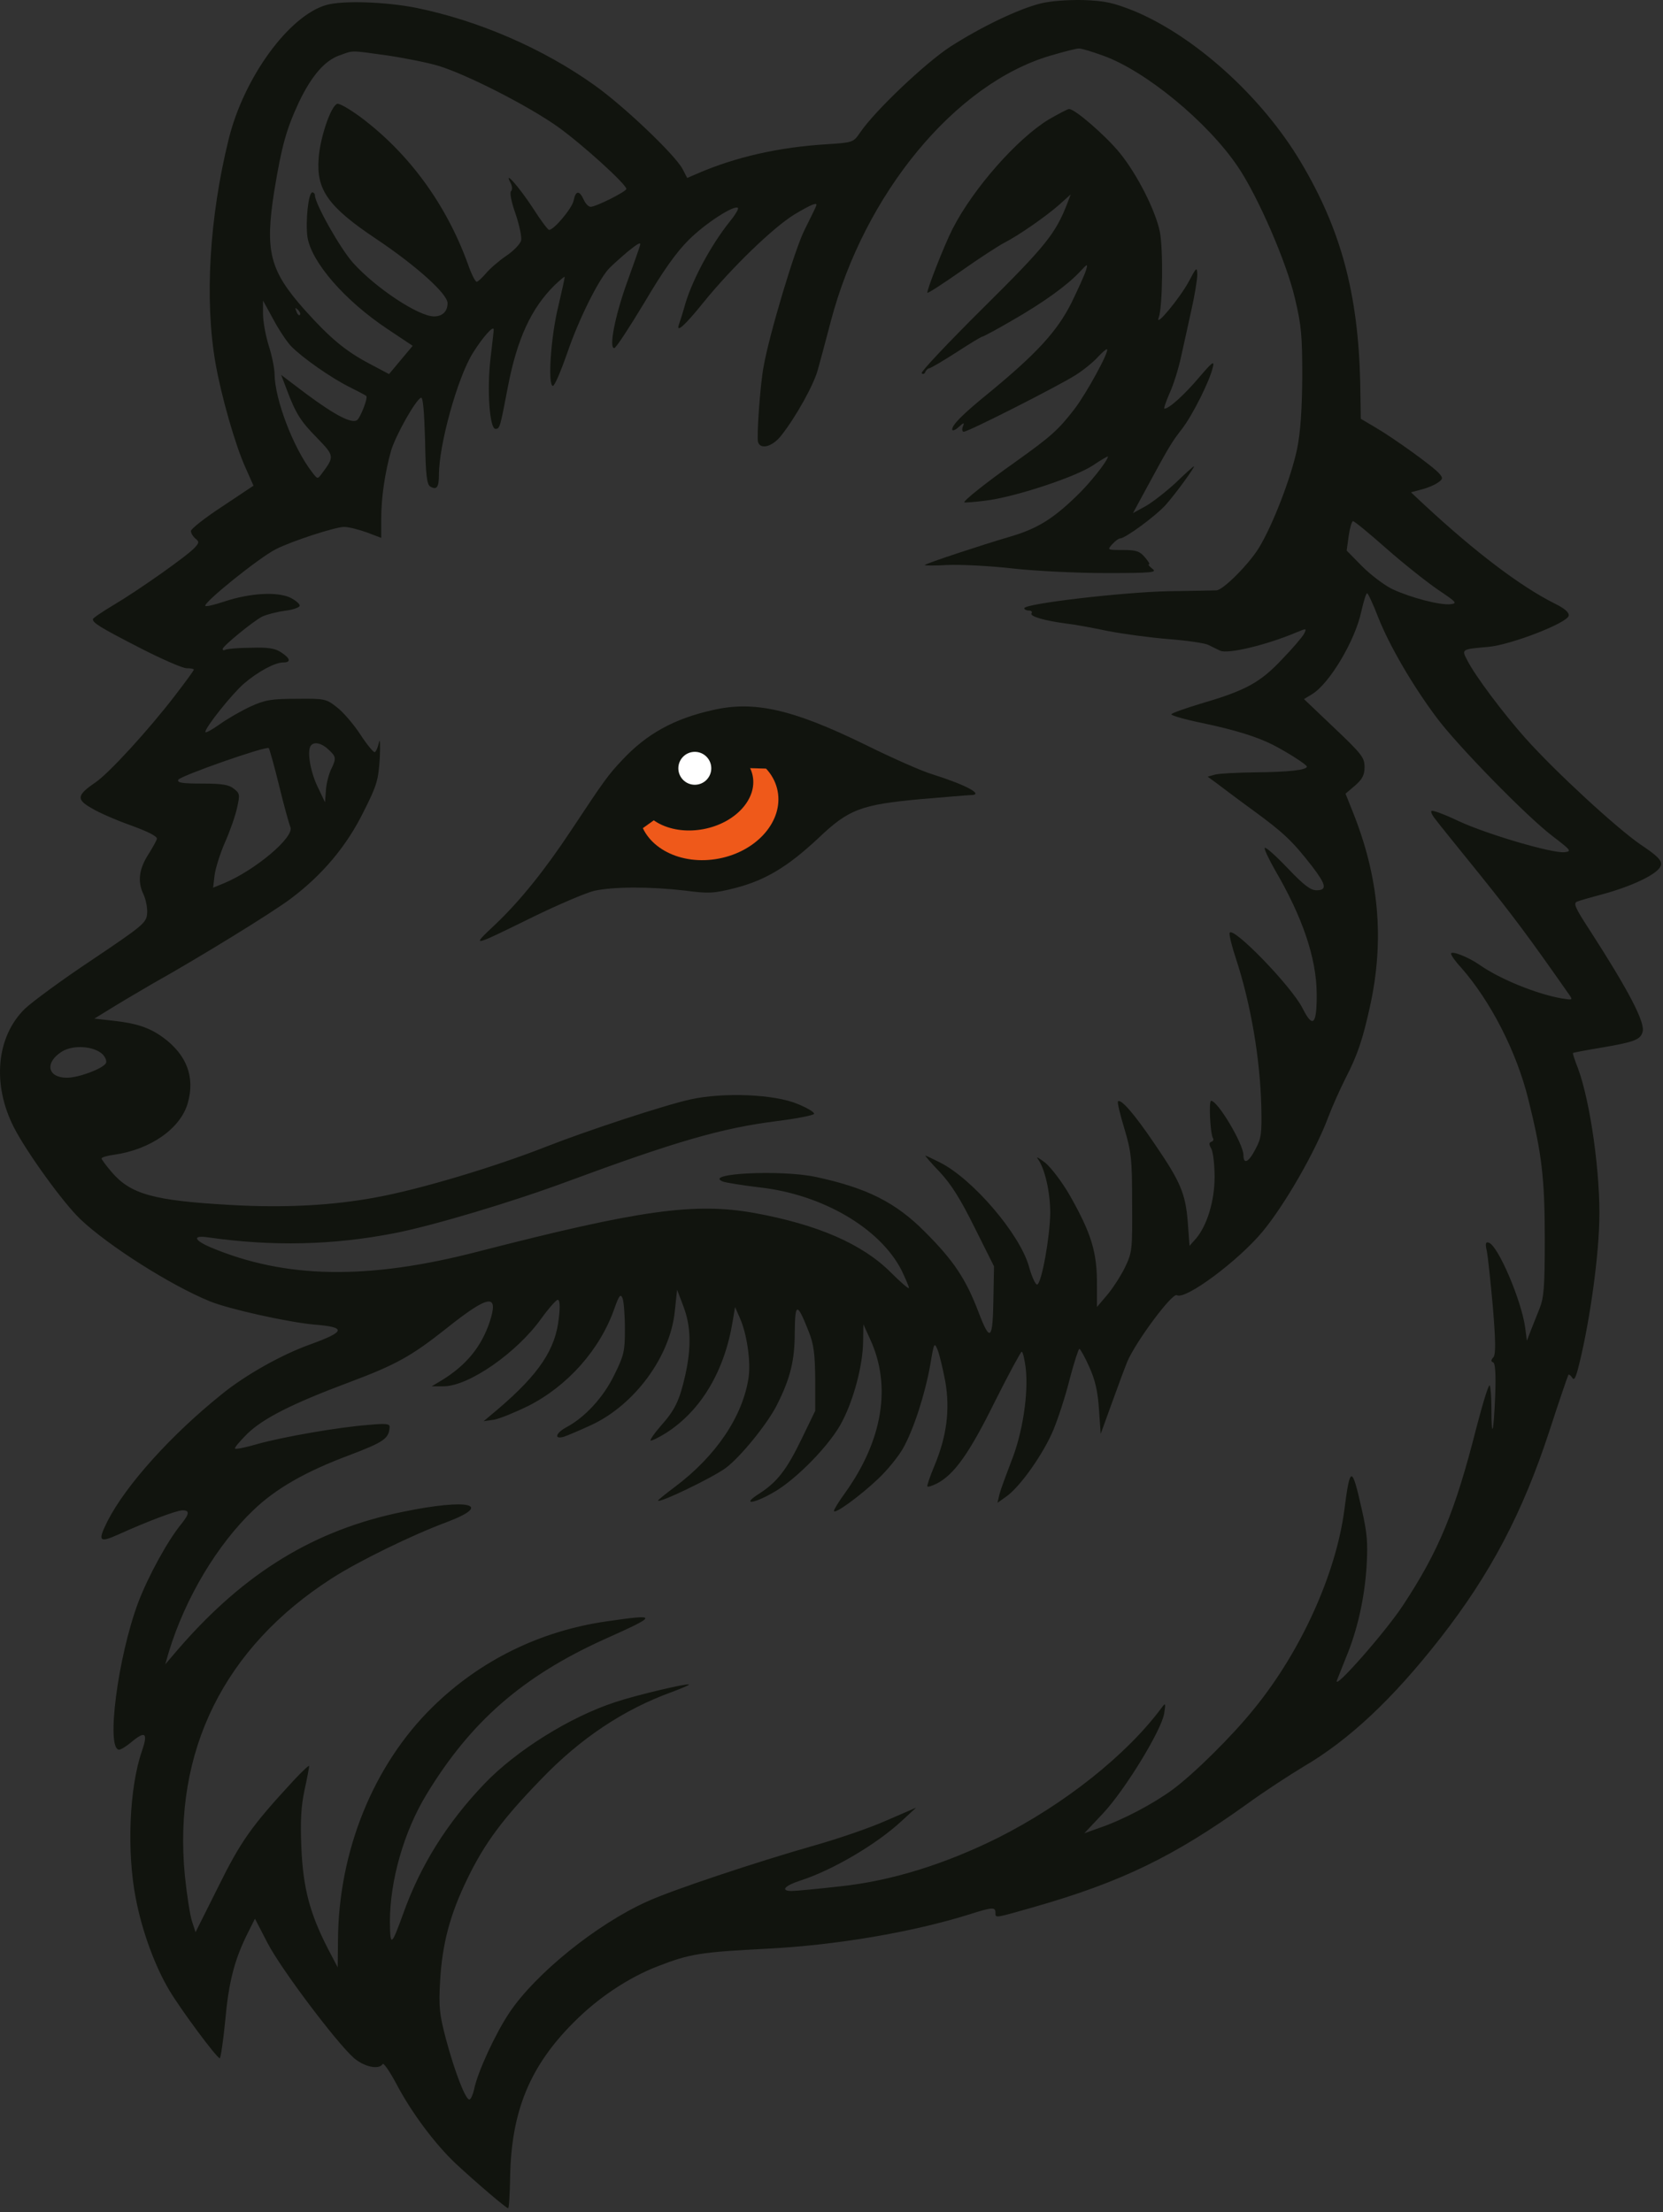 <svg width="303" height="403" viewBox="0 0 303 403" fill="none" xmlns="http://www.w3.org/2000/svg">
<rect x="0" y="0" width="303" height="403" fill="#333333" stroke="none"/>
<path d="M189.568 0.638C185.417 1.689 178.692 4.947 173.123 8.519C168.552 11.514 159.41 20.183 156.731 24.123C155.47 25.962 155.417 25.962 150.689 26.277C141.967 26.803 134.086 28.589 127.151 31.584L125.207 32.424L124.367 30.796C123.001 28.221 113.701 19.342 108.29 15.507C98.938 8.834 87.169 3.738 75.82 1.426C70.251 0.323 62.476 0.06 59.481 0.901C52.651 2.845 44.455 14.088 41.67 25.332C38.15 39.57 37.257 54.648 39.253 66.102C40.304 72.144 42.879 81.128 44.717 85.174L46.188 88.484L40.514 92.266C37.362 94.316 34.788 96.365 34.788 96.732C34.788 97.153 35.155 97.731 35.576 98.098C36.311 98.676 36.311 98.886 35.471 99.779C34.21 101.198 25.278 107.503 20.76 110.182C18.658 111.443 16.924 112.599 16.924 112.809C16.924 113.492 18.185 114.28 25.436 118.011C29.428 120.06 33.264 121.741 33.999 121.741C34.735 121.741 35.313 121.846 35.313 122.004C35.313 122.161 33.737 124.315 31.793 126.837C27.064 132.984 19.971 140.76 17.397 142.546C13.982 144.858 13.877 145.646 16.662 147.222C17.922 148.01 21.18 149.429 23.859 150.375C27.012 151.531 28.693 152.371 28.588 152.844C28.483 153.212 27.8 154.42 27.117 155.523C25.331 158.255 25.015 160.567 26.119 162.879C26.591 163.877 26.907 165.506 26.802 166.504C26.644 168.133 26.014 168.658 16.714 174.91C11.25 178.536 5.786 182.581 4.525 183.789C-0.676 188.886 -1.464 197.555 2.529 205.383C4.84 209.901 11.513 219.148 14.665 222.143C19.709 226.924 31.005 234.122 38.203 237.064C41.618 238.483 52.546 240.899 57.274 241.32C63.159 241.793 63.001 242.581 56.486 244.945C51.337 246.784 44.665 250.514 40.304 254.087C31.162 261.442 22.966 270.531 19.604 277.099C17.765 280.777 18.028 281.144 21.548 279.568C26.644 277.256 32.161 275.155 33.264 275.155C34.577 275.155 34.525 275.785 33.054 277.624C30.584 280.619 27.012 287.134 25.173 291.967C21.443 301.95 19.288 318.762 21.705 318.762C22.02 318.762 22.966 318.184 23.859 317.449C26.486 315.242 27.012 315.663 25.856 319.025C23.544 325.645 23.071 337.414 24.753 345.925C25.908 351.914 28.273 358.324 30.9 362.685C33.001 366.205 39.516 374.979 40.041 374.979C40.199 374.979 40.672 371.879 41.04 368.097C41.67 361.056 42.721 357.011 45.138 352.177L46.451 349.55L48.763 354.016C51.18 358.692 61.267 372.089 64.472 374.927C66.364 376.555 69.043 377.133 69.726 376.03C69.884 375.767 70.987 377.343 72.195 379.603C74.98 384.909 79.288 390.636 83.018 394.156C86.749 397.623 92.213 402.299 92.581 402.299C92.738 402.299 92.896 399.725 92.948 396.573C93.158 384.594 96.573 376.398 104.507 368.464C108.973 363.946 114.542 360.268 119.848 358.219C125.68 355.96 127.572 355.645 139.866 355.014C152.317 354.384 166.24 352.02 176.643 348.762C180.741 347.449 181.372 347.396 181.372 348.447C181.372 349.498 181.109 349.498 188.517 347.396C204.279 342.878 213.841 338.254 227.238 328.64C230.338 326.38 234.961 323.386 237.483 321.862C245.837 316.976 253.77 309.515 262.439 298.43C271.581 286.714 277.413 275.628 282.299 260.707C284.085 255.19 285.662 250.619 285.767 250.462C285.872 250.356 286.187 250.567 286.45 250.987C286.765 251.512 287.028 251.145 287.448 249.621C289.392 242.265 291.178 230.339 291.388 222.616C291.651 214.052 289.76 200.655 287.5 194.613C286.922 193.141 286.502 191.88 286.607 191.828C286.66 191.775 289.077 191.303 291.966 190.83C297.798 189.831 298.849 189.411 299.269 188.045C299.847 186.364 296.747 180.48 289.707 169.551C286.922 165.296 286.607 164.508 287.395 164.245C287.868 164.035 290.18 163.404 292.492 162.774C298.061 161.198 302.422 158.991 302.632 157.572C302.789 156.732 301.949 155.891 298.954 153.895C294.593 150.9 283.613 140.813 278.043 134.613C273.998 130.095 268.744 123.107 267.325 120.27C266.275 118.273 266.275 118.273 271.161 117.853C275.311 117.485 285.556 113.492 285.819 112.179C285.924 111.601 285.136 110.865 283.192 109.92C277.045 106.82 268.954 100.725 259.55 92.004L257.08 89.692L259.024 89.167C260.128 88.904 261.441 88.326 262.019 87.906C262.912 87.275 262.912 87.065 262.282 86.329C261.388 85.174 253.875 79.762 250.513 77.818L247.939 76.295L247.833 69.727C247.466 53.493 244.313 41.776 237.01 29.535C229.918 17.608 217.729 6.628 206.643 2.004C202.807 0.481 201.389 0.165 197.396 0.008C194.506 -0.045 191.512 0.165 189.568 0.638ZM201.021 10.148C208.744 12.932 219.988 22.179 225.504 30.323C229.13 35.629 234.383 47.713 235.907 54.228C237.115 59.272 237.273 61.111 237.273 68.676C237.221 74.823 236.958 78.659 236.327 81.811C235.224 87.013 231.967 95.524 229.392 99.779C227.606 102.722 222.825 107.555 221.616 107.555C221.301 107.555 217.361 107.66 212.895 107.713C204.699 107.871 186.625 109.972 186.625 110.813C186.625 111.023 186.993 111.233 187.466 111.233C187.886 111.233 188.149 111.443 187.939 111.758C187.624 112.284 190.251 113.072 194.244 113.597C195.715 113.755 199.13 114.385 201.862 114.963C204.594 115.489 209.585 116.172 212.947 116.434C216.257 116.697 219.515 117.17 220.145 117.485C220.776 117.8 221.722 118.273 222.299 118.536C223.613 119.219 230.706 117.538 236.17 115.226C238.061 114.438 238.114 114.438 237.588 115.489C237.273 116.067 235.487 118.168 233.595 120.112C229.655 124.315 226.975 125.786 219.095 128.098C215.942 129.044 213.42 129.937 213.42 130.147C213.42 130.357 215.942 131.093 219.042 131.723C225.031 132.984 228.919 134.193 231.862 135.664C234.541 137.03 238.061 139.289 238.114 139.657C238.114 140.287 234.804 140.655 228.709 140.707C225.347 140.76 222.037 140.918 221.354 141.128L220.04 141.496L221.616 142.651C222.457 143.282 225.504 145.594 228.394 147.695C233.858 151.688 235.487 153.212 239.112 157.888C241.634 161.198 241.844 162.196 239.847 162.196C238.797 162.196 237.536 161.25 234.594 158.15C232.492 155.944 230.601 154.263 230.443 154.473C230.285 154.63 231.126 156.417 232.282 158.466C237.326 167.082 239.847 174.543 239.9 180.952C239.953 186.679 239.217 187.467 237.326 183.684C235.277 179.639 224.506 168.553 224.033 169.972C223.928 170.339 224.454 172.441 225.189 174.648C227.869 182.791 229.602 192.826 229.813 201.653C229.918 206.486 229.813 207.38 228.762 209.323C227.501 211.793 226.555 212.213 226.555 210.427C226.555 208.43 221.879 200.549 220.671 200.549C220.198 200.549 220.513 206.486 220.986 207.327C221.196 207.59 221.038 207.905 220.723 208.01C220.25 208.168 220.25 208.483 220.723 209.323C221.038 209.954 221.301 212.266 221.301 214.42C221.301 218.781 219.935 223.246 217.939 225.611L216.73 226.977L216.415 222.668C215.995 217.414 215.102 215.313 210.321 208.325C206.695 202.966 204.226 200.129 203.701 200.655C203.543 200.812 204.068 203.019 204.856 205.593C206.117 209.849 206.275 211.057 206.275 219.201C206.328 227.922 206.275 228.185 204.909 231.022C204.121 232.598 202.65 234.857 201.652 236.013L199.865 238.115V234.174C199.918 228.185 198.867 224.77 194.979 217.887C193.508 215.313 191.564 212.791 190.461 211.845C189.357 211.005 188.727 210.637 189.042 211.057C190.356 212.791 191.354 217.152 191.354 220.987C191.301 225.4 189.778 233.754 188.99 234.017C188.674 234.122 187.991 232.598 187.466 230.707C185.785 224.77 177.221 214.788 171.284 211.793C169.918 211.11 168.71 210.532 168.605 210.532C168.499 210.532 169.655 211.898 171.231 213.527C173.333 215.786 175.014 218.465 177.589 223.667L181.109 230.707L181.004 236.381C180.899 244.209 180.426 244.682 178.272 239.008C175.96 232.966 173.753 229.656 168.552 224.455C163.193 219.043 157.939 216.416 148.64 214.42C142.177 213.054 127.939 213.789 131.722 215.26C132.3 215.471 135.242 215.943 138.289 216.311C149.796 217.572 160.303 223.719 164.244 231.39C164.979 232.913 165.61 234.385 165.61 234.647C165.61 234.91 164.139 233.649 162.3 231.81C157.098 226.609 148.955 223.089 137.449 220.987C126.573 219.043 116.643 220.409 87.064 228.027C66.994 233.229 51.968 232.966 38.36 227.239C35.208 225.873 35.05 224.98 38.097 225.453C49.603 227.082 60.584 226.872 71.88 224.665C78.71 223.351 93.316 218.991 103.351 215.26C123.106 207.957 131.459 205.541 141.284 204.28C145.12 203.807 148.324 203.176 148.324 202.914C148.377 202.598 147.011 201.81 145.33 201.127C141.127 199.341 131.827 198.973 125.838 200.287C121.057 201.338 106.871 206.014 99.516 208.903C90.164 212.581 76.556 216.679 68.465 218.15C60.584 219.621 51.81 220.094 41.88 219.516C27.957 218.728 23.807 217.572 20.339 213.527C19.341 212.371 18.5 211.215 18.5 211.057C18.5 210.847 19.551 210.532 20.812 210.374C27.432 209.429 32.896 205.593 34.21 200.97C35.576 196.189 33.999 192.143 29.691 188.991C27.222 187.205 24.858 186.416 20.497 185.944L17.187 185.576L21.127 183.159C23.282 181.846 26.276 180.112 27.695 179.271C36.311 174.438 49.393 166.399 52.913 163.772C58.745 159.411 63.211 154.105 66.311 147.748C68.728 142.967 68.938 142.073 69.201 138.028C69.306 135.559 69.253 134.35 69.043 135.296C68.833 136.242 68.465 137.03 68.255 137.03C67.992 137.03 66.784 135.559 65.628 133.772C64.42 131.933 62.528 129.727 61.425 128.886C59.428 127.31 59.218 127.257 54.069 127.31C49.393 127.31 48.29 127.52 45.611 128.729C43.929 129.517 41.355 130.988 39.989 131.986C38.57 132.984 37.414 133.615 37.414 133.352C37.414 132.511 42.196 126.522 44.402 124.578C46.977 122.371 50.076 120.69 51.6 120.69C53.071 120.69 52.913 119.955 51.232 118.851C50.129 118.116 48.868 117.905 45.663 118.011C43.404 118.011 41.302 118.221 41.04 118.378C40.777 118.536 40.567 118.483 40.567 118.221C40.619 117.695 45.978 113.282 47.765 112.336C48.553 111.969 50.339 111.496 51.81 111.286C53.229 111.128 54.49 110.708 54.595 110.392C54.7 110.077 53.912 109.394 52.861 108.869C50.444 107.765 45.558 108.028 40.83 109.604C39.096 110.182 37.572 110.55 37.414 110.392C36.942 109.867 47.239 101.566 50.286 100.042C53.176 98.571 61.11 95.997 62.686 95.997C63.526 95.997 65.365 96.47 66.836 96.995L69.463 97.993V94.526C69.463 90.533 70.146 86.067 71.25 82.126C72.09 79.289 75.768 72.774 76.714 72.459C77.082 72.354 77.292 75.034 77.449 80.235C77.554 86.435 77.764 88.273 78.395 88.641C79.551 89.324 79.971 88.799 79.971 86.54C79.971 81.023 83.334 68.887 86.118 64.368C87.957 61.426 89.954 59.167 89.954 60.06C89.954 60.323 89.691 62.634 89.376 65.261C88.693 71.041 89.218 78.133 90.269 78.133C91.057 78.133 91.109 77.976 92.528 70.515C94.209 61.741 96.784 56.172 101.039 51.969C101.985 51.076 102.826 50.34 102.878 50.445C102.931 50.498 102.405 52.915 101.722 55.804C100.356 61.321 99.778 70.147 100.724 70.305C101.039 70.358 102.195 67.626 103.404 64.158C105.4 58.326 108.868 51.286 110.864 49.027C111.337 48.501 112.913 47.083 114.332 45.874C116.276 44.298 116.854 43.983 116.591 44.771C116.433 45.349 115.33 48.449 114.174 51.654C112.02 57.696 110.917 63.422 111.915 63.422C112.23 63.422 114.647 59.692 117.379 55.174C120.846 49.289 123.211 45.98 125.47 43.72C128.517 40.673 133.824 37.258 134.454 37.889C134.612 38.046 133.929 39.202 132.93 40.41C129.41 44.824 125.838 51.496 124.629 56.172C124.314 57.275 123.894 58.589 123.736 59.009C123.053 60.848 124.734 59.377 128.149 55.121C133.351 48.712 140.864 41.461 144.699 39.097C147.852 37.206 149.06 36.733 148.692 37.521C148.64 37.783 147.641 39.727 146.591 41.882C144.804 45.402 140.128 61.058 139.13 66.785C138.5 70.042 137.817 79.815 138.132 80.603C138.657 81.969 140.811 81.338 142.388 79.289C145.067 75.874 148.272 70.095 149.007 67.363C149.428 65.892 150.479 61.951 151.372 58.536C157.519 35.209 174.069 15.244 191.354 10.148C193.823 9.412 196.135 8.834 196.555 8.834C196.923 8.782 198.972 9.412 201.021 10.148ZM70.514 10.095C73.719 10.568 77.922 11.409 79.866 11.987C85.067 13.563 96.363 19.342 101.67 23.125C106.136 26.33 114.121 33.58 114.121 34.421C114.121 34.894 108.605 37.678 107.607 37.678C107.239 37.678 106.661 37.1 106.346 36.365C105.558 34.631 104.875 34.684 104.507 36.575C104.192 37.994 100.934 41.882 100.041 41.882C99.831 41.882 98.517 40.148 97.151 37.994C94.629 34.106 91.687 30.796 93.001 33.265C93.369 33.948 93.369 34.579 93.106 34.841C92.843 35.104 93.158 36.785 93.947 38.992C94.629 41.041 95.102 43.195 94.945 43.825C94.787 44.456 93.526 45.769 92.16 46.663C90.794 47.608 89.165 49.027 88.482 49.867C87.799 50.656 87.064 51.339 86.854 51.339C86.591 51.339 85.856 49.867 85.225 48.029C81.285 37.206 74.507 27.906 65.628 21.286C63.684 19.868 61.793 18.764 61.425 18.922C60.269 19.342 58.325 25.069 58.062 28.799C57.59 34.579 59.796 37.678 68.518 43.51C75.82 48.396 81.547 53.545 81.547 55.226C81.547 56.75 80.602 57.643 79.078 57.643C76.241 57.643 68.412 52.442 64.314 47.871C62.003 45.297 57.379 37.1 57.379 35.577C57.379 35.314 57.169 35.051 56.907 35.051C56.171 35.051 55.645 40.41 56.013 43.142C56.696 47.713 62.791 54.754 70.619 59.955L75.19 63.002L73.036 65.577L70.882 68.151L67.414 66.312C63.001 64 60.164 61.636 55.541 56.487C49.131 49.289 48.237 45.822 49.971 34.789C51.337 26.488 52.178 23.545 54.49 18.554C56.801 13.773 59.166 11.041 61.845 10.095C64.472 9.15 63.684 9.15 70.514 10.095ZM53.019 63.055C55.068 65.156 60.216 68.781 63.684 70.515C65.26 71.303 66.679 72.039 66.731 72.144C67.099 72.407 65.733 75.927 65.103 76.505C64.157 77.293 61.057 75.664 55.751 71.724L51.232 68.309L52.23 70.936C53.912 75.401 54.752 76.715 57.8 79.815C60.952 83.072 60.952 83.177 58.64 86.277C57.852 87.328 57.852 87.328 56.854 86.014C53.439 81.601 50.076 72.774 50.024 68.151C50.024 67.153 49.551 64.788 48.973 63.002C48.395 61.163 47.922 58.536 47.922 57.223V54.754L49.761 58.116C50.759 60.007 52.23 62.214 53.019 63.055ZM54.647 57.38C54.49 57.538 54.174 57.275 54.017 56.75C53.702 56.014 53.754 55.962 54.279 56.435C54.647 56.803 54.805 57.223 54.647 57.38ZM252.667 99.99C255.767 102.722 260.022 106.084 262.019 107.45C265.381 109.709 265.592 109.92 264.278 110.077C262.387 110.287 257.133 108.921 253.718 107.345C252.194 106.61 249.725 104.718 248.149 103.142L245.364 100.305L245.732 97.625C245.942 96.154 246.31 94.946 246.52 94.946C246.783 94.946 249.515 97.205 252.667 99.99ZM251.143 112.547C253.14 117.59 257.343 124.841 261.704 130.672C265.434 135.716 278.254 148.851 282.93 152.371C286.292 154.946 286.397 155.103 285.031 155.261C282.772 155.471 270.951 152.003 265.749 149.587C263.227 148.378 260.968 147.538 260.811 147.748C260.653 147.905 260.968 148.588 261.546 149.271C262.072 150.007 265.749 154.525 269.69 159.411C275.679 166.872 278.411 170.497 285.872 181.163C286.607 182.213 286.555 182.213 284.558 181.898C279.987 181.11 273.157 178.325 269.532 175.751C267.483 174.332 264.383 173.124 264.383 173.755C264.383 174.017 265.171 175.173 266.17 176.224C271.581 182.371 276.31 191.565 278.464 200.287C280.933 210.217 281.458 214.63 281.458 225.768C281.458 234.49 281.301 236.381 280.513 238.378C279.987 239.691 279.252 241.53 278.884 242.476L278.201 244.262L277.886 241.845C277.203 236.906 272.947 226.924 271.266 226.399C270.688 226.189 270.583 226.556 270.898 227.922C271.108 228.921 271.581 233.491 272.001 238.115C272.527 244.525 272.527 246.679 272.106 247.257C271.634 247.782 271.634 248.045 272.054 248.202C272.422 248.307 272.579 250.304 272.422 254.297C272.159 261.022 271.739 262.546 271.739 256.661C271.739 254.507 271.581 252.563 271.423 252.406C271.213 252.195 270.163 255.663 269.007 260.076C265.119 275.418 262.124 282.615 255.609 292.493C252.352 297.431 242.895 308.149 243.578 306.153C243.735 305.733 244.471 303.894 245.206 302.055C247.308 297.064 248.622 291.179 248.989 285.4C249.252 281.039 249.094 279.253 248.096 274.892C246.31 266.959 245.995 266.959 244.944 275.05C243.42 286.714 237.063 300.794 228.552 311.249C224.454 316.346 217.571 323.123 213.683 326.013C210.11 328.64 204.541 331.582 200.338 333L197.554 333.999L200.969 330.373C204.962 326.118 211.581 315.295 212.107 312.195C212.422 310.251 212.37 310.146 211.634 311.144C205.277 319.708 193.981 328.692 181.897 334.787C172.177 339.62 162.457 342.668 153.053 343.666C148.902 344.139 144.962 344.506 144.279 344.506C142.125 344.506 142.913 343.561 145.803 342.615C151.687 340.724 159.725 335.995 164.296 331.739L166.923 329.323L161.459 331.687C158.517 333 152.685 334.997 148.587 336.153C137.712 339.253 122.423 344.349 117.852 346.45C108.657 350.601 97.624 359.533 92.843 366.625C90.269 370.461 87.011 377.501 86.381 380.653C86.171 381.599 85.803 382.44 85.54 382.492C84.857 382.65 82.861 377.501 81.232 371.406C80.076 366.993 79.919 365.627 80.181 361.056C80.549 354.226 81.968 348.815 85.172 342.247C88.325 335.732 91.687 331.267 98.57 324.174C105.768 316.661 113.701 311.407 122.423 308.255C124.209 307.572 125.628 306.994 125.522 306.889C125.26 306.626 116.065 308.78 112.125 310.093C103.876 312.773 94.052 318.92 88.272 324.962C81.442 332.107 76.609 339.83 73.456 348.657C71.302 354.594 71.092 354.752 71.04 350.128C71.04 342.668 73.561 333.736 77.712 326.906C85.75 313.666 95.207 305.417 110.023 298.692C120.006 294.227 120.006 294.016 110.549 295.382C98.465 297.116 87.484 302.475 78.815 310.987C68.045 321.547 61.688 337.204 61.582 353.438L61.53 358.429L59.691 354.909C56.434 348.552 55.225 343.929 54.91 336.626C54.7 331.687 54.857 329.06 55.488 326.118C55.961 323.964 56.328 321.967 56.328 321.757C56.328 321.494 55.068 322.703 53.491 324.384C45.768 332.738 43.877 335.417 39.674 343.929L35.628 352.02L34.998 350.076C34.63 349.025 34.052 345.242 33.684 341.722C31.478 319.025 40.83 300.111 60.532 287.502C65.365 284.402 75.032 279.673 81.39 277.309C90.006 274.052 85.435 272.948 73.456 275.418C57.379 278.675 44.612 286.451 32.581 300.321L30.111 303.211L30.794 300.847C33.789 291.074 39.621 281.355 46.188 275.102C50.286 271.162 55.751 268.062 63.632 265.12C69.989 262.703 70.882 262.073 70.987 259.971C71.04 259.393 70.304 259.288 67.046 259.603C61.582 260.024 51.653 261.757 46.924 263.071C44.822 263.701 42.931 264.069 42.826 263.912C42.668 263.754 43.719 262.546 45.085 261.18C47.975 258.395 53.229 255.715 63.632 251.828C72.195 248.623 74.98 247.047 81.285 242.055C89.06 235.856 90.952 235.54 89.218 240.847C87.694 245.365 84.962 248.728 80.496 251.46L78.658 252.563H80.812C85.383 252.563 94.157 246.469 98.623 240.216C99.989 238.325 101.355 236.801 101.617 236.801C101.985 236.801 102.09 237.905 101.827 240.059C101.249 245.786 98.255 250.304 90.742 256.714L88.115 258.92L89.954 258.658C90.952 258.5 93.789 257.344 96.258 256.136C103.404 252.511 109.34 245.891 111.967 238.325C112.808 235.961 113.071 235.646 113.438 236.539C113.649 237.117 113.859 239.586 113.859 242.108C113.859 246.206 113.701 246.889 111.915 250.514C109.918 254.612 106.556 258.237 103.193 260.024C101.249 261.074 100.882 262.283 102.721 261.757C103.351 261.547 105.61 260.602 107.764 259.603C115.645 255.926 122.107 247.152 122.948 238.903L123.368 234.963L124.524 238.01C125.89 241.635 125.995 245.418 124.839 250.619C123.789 255.19 123.001 256.871 120.321 259.866C119.218 261.127 118.43 262.283 118.535 262.44C118.692 262.546 120.006 261.915 121.424 261.022C127.782 256.924 132.037 249.726 133.508 240.637L133.929 238.115L134.822 240.164C136.083 243.001 136.818 248.045 136.398 250.934C135.347 258.027 130.461 265.278 122.948 270.899C121.267 272.16 119.901 273.264 119.901 273.369C119.901 273.999 129.831 269.218 132.247 267.432C134.927 265.435 139.866 259.341 141.547 255.978C144.016 251.092 144.804 247.835 144.804 242.686C144.857 237.274 145.225 237.222 147.326 242.528C148.272 244.892 148.482 246.574 148.535 251.25V257.029L146.118 262.02C143.333 267.799 141.599 270.006 138.342 272.108C135.032 274.209 137.186 274.052 140.916 271.897C145.12 269.533 151.477 262.966 153.473 258.92C155.627 254.77 157.204 248.623 157.256 244.472L157.309 241.267L158.57 244.052C162.457 252.511 160.829 262.388 153.999 271.95C152.843 273.526 151.95 274.997 151.95 275.26C151.95 275.996 156.678 272.58 159.988 269.428C161.669 267.852 163.666 265.383 164.506 263.912C166.45 260.497 168.552 253.982 169.498 248.623C170.181 244.525 170.233 244.472 170.864 245.996C171.179 246.836 171.809 249.411 172.23 251.67C173.123 256.819 172.492 261.652 170.286 266.959C169.445 268.955 168.867 270.689 168.972 270.794C169.077 270.952 169.865 270.689 170.706 270.269C173.858 268.64 176.59 264.805 181.214 255.453C183.736 250.409 185.995 246.258 186.153 246.258C186.363 246.258 186.678 247.624 186.888 249.253C187.413 253.929 186.31 261.127 184.261 266.223C183.315 268.693 182.317 271.372 182.107 272.213L181.739 273.789L183.368 272.633C185.89 270.847 190.146 264.805 191.932 260.497C192.825 258.342 194.191 254.139 194.927 251.145C195.715 248.15 196.503 245.733 196.66 245.733C196.818 245.733 197.659 247.204 198.447 248.99C199.55 251.407 200.023 253.509 200.233 256.766L200.548 261.232L202.545 255.715C203.648 252.668 204.909 249.253 205.382 248.097C206.905 244.472 213.578 235.488 214.419 235.961C215.942 236.906 225.609 229.709 230.023 224.402C234.068 219.516 239.585 209.954 242.002 203.544C242.685 201.705 244.103 198.553 245.101 196.556C247.361 192.196 248.306 189.306 249.62 183.317C252.299 171.128 251.248 159.727 246.415 147.748L245.154 144.595L246.888 143.124C248.254 141.916 248.622 141.18 248.622 139.709C248.622 138.028 248.096 137.345 243.105 132.616L237.588 127.363L239.059 126.469C242.264 124.525 246.94 116.645 248.044 111.338C248.464 109.552 248.884 108.081 249.094 108.081C249.252 108.081 250.198 110.077 251.143 112.547ZM59.849 136.557C61.267 137.87 61.32 138.133 60.269 140.287C59.849 141.233 59.428 142.914 59.376 144.07L59.218 146.172L57.747 143.072C56.434 140.182 55.908 136.557 56.696 135.769C57.327 135.086 58.64 135.401 59.849 136.557ZM50.864 143.177C51.758 146.855 52.703 150.217 52.913 150.69C53.649 152.529 46.504 158.518 40.882 160.882L38.833 161.723L39.096 159.464C39.253 158.203 40.094 155.523 40.987 153.474C41.88 151.478 42.879 148.641 43.194 147.17C43.719 144.806 43.719 144.543 42.616 143.702C41.723 142.967 40.514 142.756 36.837 142.756C33.159 142.756 32.266 142.599 32.476 142.073C32.739 141.39 48.448 135.874 48.973 136.294C49.078 136.399 49.971 139.499 50.864 143.177ZM18.711 192.091C19.236 192.669 19.499 193.352 19.288 193.719C18.658 194.718 14.35 196.346 12.196 196.346C8.623 196.346 8.098 193.562 11.303 191.565C13.352 190.304 17.134 190.567 18.711 192.091Z" fill="#11140E"/>
<path d="M191.091 21.759C185.364 25.227 177.326 34.316 173.543 41.724C172.02 44.719 168.762 53.072 168.972 53.335C169.13 53.44 171.862 51.654 175.172 49.342C178.429 47.03 181.949 44.771 182.948 44.246C185.627 42.88 190.671 39.36 193.035 37.258L195.084 35.419L194.506 36.943C192.352 42.565 190.513 44.824 179.06 56.172C172.703 62.477 167.711 67.783 167.922 67.993C168.184 68.256 168.499 68.099 168.605 67.731C168.762 67.415 169.077 67.1 169.288 67.1C169.55 67.1 171.757 65.787 174.226 64.211C176.643 62.634 178.797 61.321 179.007 61.321C179.165 61.321 181.634 60.008 184.419 58.379C190.093 55.121 194.401 52.022 196.713 49.552C198.184 47.976 198.237 47.976 197.869 49.237C197.659 49.972 196.45 52.652 195.189 55.226C192.615 60.323 188.99 64.316 180.321 71.461C175.33 75.507 173.491 77.398 173.491 78.239C173.491 78.554 174.016 78.396 174.647 77.818C175.645 76.925 175.75 76.925 175.435 77.713C175.224 78.239 175.33 78.659 175.592 78.659C176.433 78.659 192.878 70.305 195.925 68.361C197.448 67.415 199.287 65.892 200.075 64.999C200.863 64.158 201.599 63.528 201.704 63.633C202.124 64.053 197.974 71.619 195.82 74.456C192.825 78.344 191.512 79.499 185.049 84.123C179.533 88.011 175.435 91.321 175.697 91.531C175.802 91.583 177.536 91.478 179.533 91.216C184.839 90.585 195.977 86.907 199.182 84.753C200.653 83.755 201.862 83.072 201.862 83.177C201.862 83.913 198.499 88.168 195.977 90.533C191.669 94.683 188.832 96.365 183.998 97.783C178.639 99.359 168.815 102.617 168.499 102.932C168.342 103.037 170.181 103.089 172.597 102.932C174.962 102.827 180.321 103.089 184.471 103.562C188.622 104.035 196.293 104.403 201.494 104.403C209.953 104.403 210.898 104.298 209.953 103.615C209.427 103.195 209.112 102.827 209.322 102.827C209.585 102.827 209.217 102.249 208.587 101.513C207.641 100.41 207.011 100.2 204.594 100.2C201.757 100.2 201.704 100.2 202.65 99.149C203.175 98.571 203.806 98.098 204.068 98.098C205.014 98.098 210.583 94 212.422 91.951C214.156 90.007 217.834 84.963 217.518 84.963C217.413 84.963 215.89 86.329 214.156 88.011C212.37 89.639 209.9 91.583 208.639 92.266L206.433 93.475L208.797 89.114C212.947 81.443 213.473 80.55 215.364 78.133C217.308 75.612 220.408 69.412 220.986 66.89C221.301 65.629 220.881 65.944 218.412 68.834C215.785 71.934 213 74.456 212.159 74.456C212.002 74.456 212.422 73.195 213.105 71.619C213.841 70.042 214.734 67.1 215.154 65.156C215.574 63.212 216.468 59.324 217.046 56.592C217.676 53.86 218.149 50.866 218.149 50.025C218.096 48.554 217.991 48.659 216.573 51.339C214.944 54.333 210.426 59.797 211.109 57.906C211.844 55.962 211.949 45.297 211.319 42.197C210.531 38.361 207.221 31.794 204.016 27.854C201.494 24.754 195.767 19.762 194.769 19.868C194.506 19.868 192.825 20.761 191.091 21.759Z" fill="#11140E"/>
<path d="M129.883 129.359C122.79 130.935 117.799 133.72 113.386 138.448C110.759 141.233 110.129 142.126 104.139 151.163C99.2 158.623 94.735 164.14 90.321 168.343C85.75 172.651 85.698 172.651 97.046 167.082C101.67 164.823 106.714 162.669 108.237 162.301C111.757 161.513 118.482 161.513 124.787 162.248C129.148 162.826 130.041 162.774 133.981 161.776C139.445 160.357 143.491 157.94 149.06 152.739C154.629 147.432 156.836 146.592 167.711 145.594C172.177 145.226 176.275 144.858 176.801 144.858C179.48 144.858 176.065 143.019 169.918 141.075C168.079 140.55 162.51 138.08 157.519 135.611C144.384 129.201 137.396 127.625 129.883 129.359ZM129.568 137.555C130.514 138.974 129.988 140.655 128.202 141.653C126.994 142.336 126.678 142.336 125.47 141.548C123.841 140.445 123.736 138.921 125.155 137.503C126.521 136.137 128.57 136.137 129.568 137.555ZM134.612 147.695C134.612 147.8 134.244 148.063 133.771 148.221C133.351 148.378 133.141 148.326 133.298 148.01C133.613 147.485 134.612 147.275 134.612 147.695ZM118.272 150.112C118.85 151.373 118.85 151.373 118.114 150.427C117.642 149.849 117.274 149.166 117.274 148.851C117.274 148.221 117.537 148.483 118.272 150.112ZM131.722 149.587C131.564 149.849 131.092 150.112 130.776 150.112C130.409 150.112 130.461 149.902 130.934 149.587C131.932 148.956 132.142 148.956 131.722 149.587ZM132.51 154.578C132.09 155.103 131.039 155.313 129.673 155.261L127.519 155.208L129.621 154.998C130.776 154.84 131.932 154.525 132.247 154.263C133.036 153.474 133.246 153.737 132.51 154.578Z" fill="#11140E"/>
<ellipse cx="129.094" cy="146.541" rx="12.822" ry="10.055" transform="rotate(-10.964 129.094 146.541)" fill="#EF591A"/>
<ellipse cx="126.75" cy="143.382" rx="10.588" ry="7.802" transform="rotate(-10.964 126.75 143.382)" fill="#11140E"/>
<circle cx="126.594" cy="139.973" r="3" fill="white"/>
<rect x="132.485" y="134.8" width="9.191" height="5.037" transform="rotate(1.512 132.485 134.8)" fill="#11140E"/>
<rect x="110.217" y="150.095" width="8" height="4.649" transform="rotate(-35.536 110.217 150.095)" fill="#11140E"/>
</svg>
